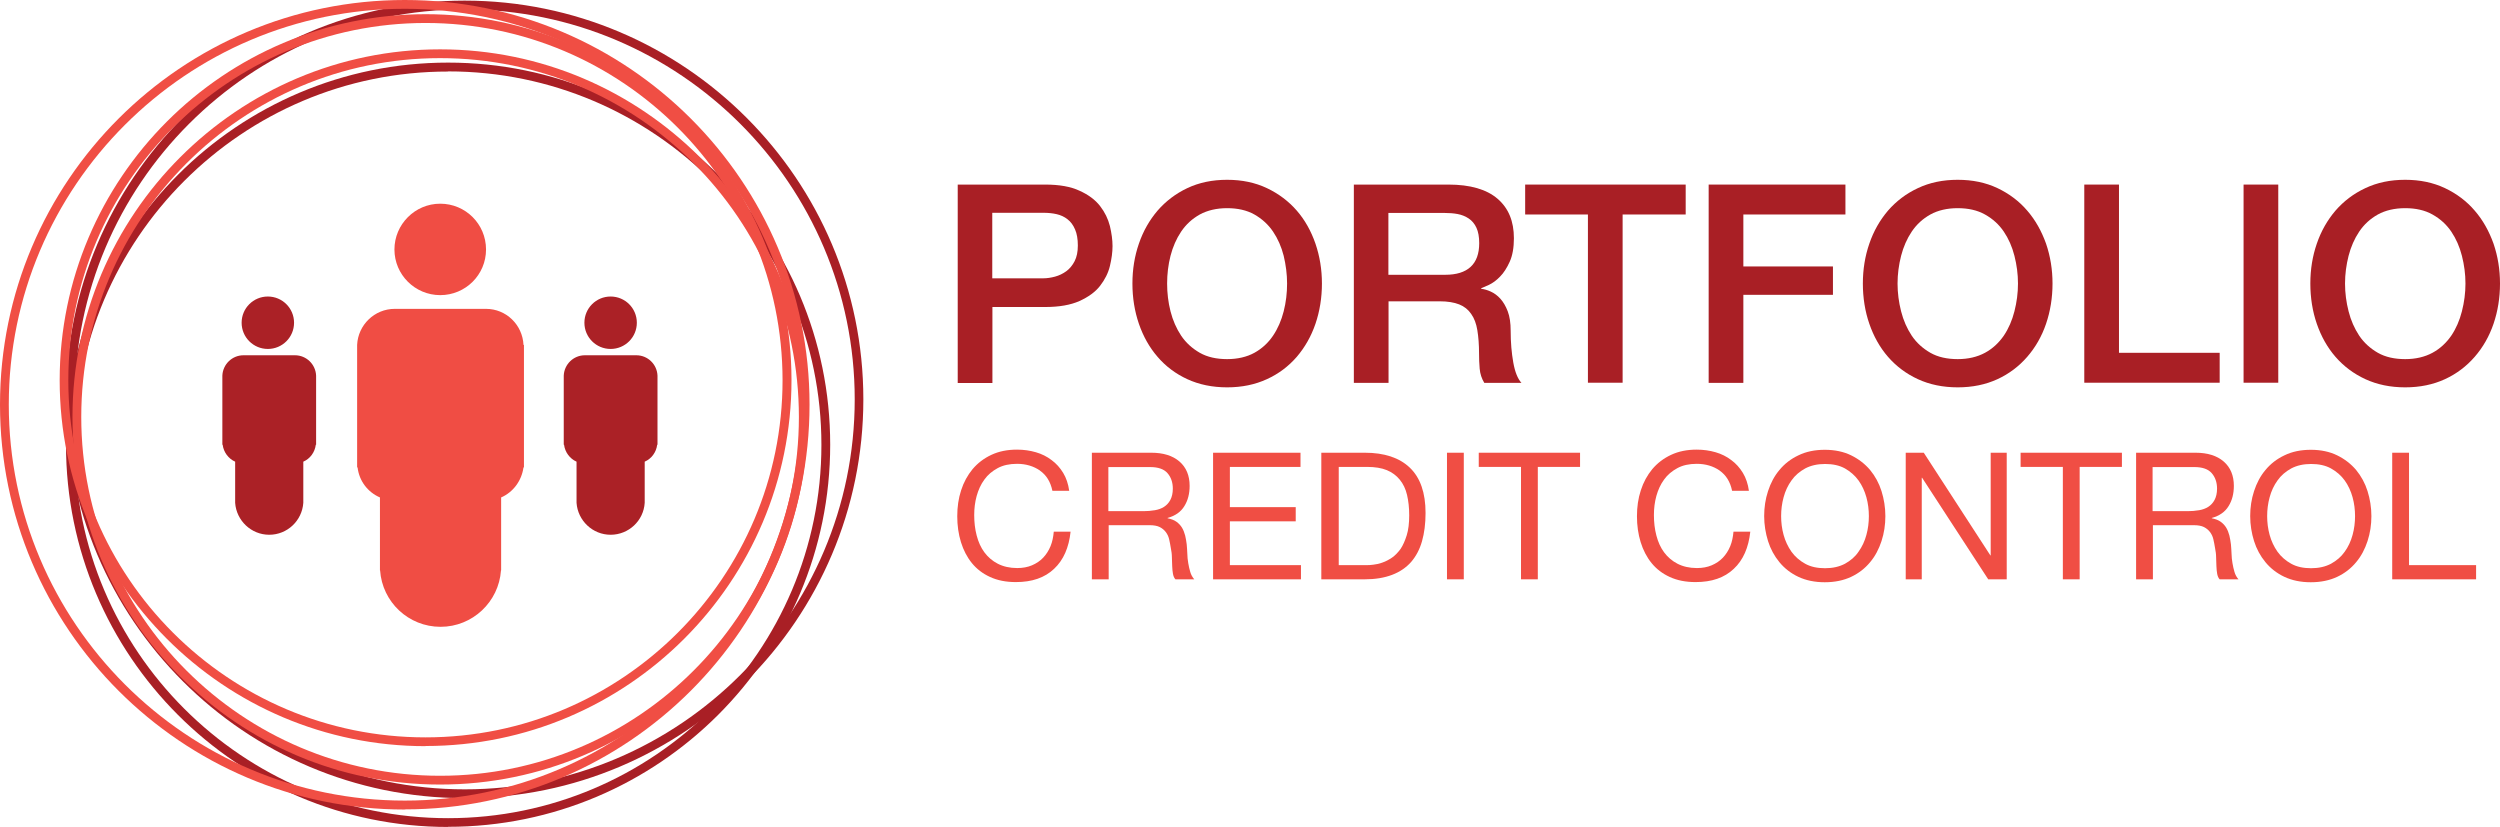 <?xml version="1.0" encoding="UTF-8"?>
<svg id="Layer_2" data-name="Layer 2" xmlns="http://www.w3.org/2000/svg" viewBox="0 0 162.13 53.63">
  <defs>
    <style>
      .cls-1 {
        fill: #f04d44;
      }

      .cls-1, .cls-2, .cls-3, .cls-4 {
        stroke-width: 0px;
      }

      .cls-2 {
        fill: #ab2126;
      }

      .cls-3 {
        fill: #a91f25;
      }

      .cls-4 {
        fill: #f04e44;
      }
    </style>
  </defs>
  <g id="Group_Dark" data-name="Group Dark">
    <g>
      <g>
        <path class="cls-3" d="M29.06,53.63c-13.67,0-24.78-11.11-24.78-24.78S15.4,4.06,29.06,4.06s24.78,11.11,24.78,24.78-11.11,24.78-24.78,24.78h0ZM29.06,4.64c-13.35-.01-24.21,10.86-24.21,24.21s10.86,24.21,24.21,24.21,24.21-10.86,24.21-24.21S42.41,4.63,29.06,4.63h0Z"/>
        <path class="cls-3" d="M30.13,51.76c-14.26,0-25.86-11.6-25.86-25.86S15.88.04,30.13.04s25.86,11.6,25.86,25.86-11.6,25.86-25.86,25.86ZM30.13.61C16.19.61,4.85,11.96,4.85,25.9s11.35,25.29,25.29,25.29,25.29-11.35,25.29-25.29S44.07.61,30.13.61Z"/>
        <path class="cls-4" d="M28.54,50.88c-13.15,0-23.84-10.7-23.84-23.84S15.4,3.2,28.54,3.2s23.84,10.7,23.84,23.84-10.7,23.84-23.84,23.84ZM28.54,3.77c-12.83,0-23.27,10.44-23.27,23.27s10.44,23.27,23.27,23.27,23.27-10.44,23.27-23.27S41.38,3.77,28.54,3.77Z"/>
        <path class="cls-4" d="M27.6,48.39c-13.09,0-23.73-10.64-23.73-23.73S14.51.92,27.6.92s23.73,10.64,23.73,23.73-10.64,23.73-23.73,23.73h0ZM27.6,1.49c-12.77,0-23.17,10.39-23.17,23.17s10.39,23.16,23.16,23.16,23.16-10.39,23.16-23.16S40.37,1.49,27.6,1.49Z"/>
        <path class="cls-4" d="M26.25,52.5C11.77,52.5,0,40.73,0,26.24S11.77,0,26.25,0s26.25,11.77,26.25,26.24-11.77,26.25-26.25,26.25ZM26.25.57C12.09.57.57,12.09.57,26.24s11.52,25.68,25.68,25.68,25.68-11.52,25.68-25.68S40.41.57,26.25.57Z"/>
        <path class="cls-1" d="M33.95,22.37c-.06-1.3-1.12-2.34-2.43-2.34h-5.92c-1.31,0-2.38,1.04-2.44,2.34h0v7.94h.03c.1.88.66,1.61,1.45,1.95v4.73h.01c.14,2.05,1.84,3.66,3.92,3.66s3.78-1.62,3.92-3.66h.01v-4.73c.78-.34,1.33-1.08,1.45-1.95h.03v-7.94h-.01Z"/>
        <path class="cls-2" d="M42.64,24.36c-.03-.73-.63-1.32-1.37-1.32h-3.34c-.74,0-1.34.59-1.37,1.32h0v4.48h.02c.06.49.38.91.81,1.1v2.67h0c.08,1.15,1.04,2.07,2.21,2.07s2.14-.91,2.21-2.07h0v-2.67c.44-.19.75-.61.81-1.1h.02v-4.48h0Z"/>
        <path class="cls-2" d="M20.5,24.36c-.03-.73-.63-1.32-1.37-1.32h-3.34c-.74,0-1.34.59-1.37,1.32h0v4.48h.02c.06.49.38.91.81,1.1v2.67h0c.08,1.15,1.04,2.07,2.21,2.07s2.13-.91,2.21-2.07h0v-2.67c.44-.19.75-.61.81-1.1h.02v-4.48h0Z"/>
        <path class="cls-2" d="M19.07,20.93c0,.94-.76,1.7-1.7,1.7s-1.7-.76-1.7-1.7.76-1.7,1.7-1.7,1.7.76,1.7,1.7Z"/>
        <path class="cls-2" d="M41.3,20.93c0,.94-.76,1.7-1.7,1.7s-1.7-.76-1.7-1.7.76-1.7,1.7-1.7,1.7.76,1.7,1.7Z"/>
        <path class="cls-1" d="M31.52,16.18c0,1.64-1.33,2.96-2.97,2.96s-2.97-1.33-2.97-2.96,1.33-2.97,2.97-2.97,2.97,1.32,2.97,2.97Z"/>
      </g>
      <g>
        <path class="cls-3" d="M62.11,11.97h5.67c.91,0,1.66.13,2.23.4.58.26,1.02.59,1.33.99.31.4.52.83.64,1.3.11.47.17.9.17,1.3s-.06.83-.17,1.29-.33.89-.64,1.29c-.31.4-.76.72-1.33.98-.58.26-1.32.39-2.23.39h-3.42v4.93h-2.25v-12.85ZM64.36,18.05h3.29c.25,0,.51-.04.77-.11.26-.07.51-.19.73-.35s.4-.38.54-.65.21-.61.21-1.02-.06-.77-.18-1.04c-.12-.28-.28-.5-.49-.66-.2-.16-.44-.27-.7-.33s-.55-.09-.85-.09h-3.33v4.25Z"/>
        <path class="cls-3" d="M79.58,11.66c.96,0,1.82.18,2.58.54.76.36,1.41.85,1.94,1.46.53.61.93,1.33,1.21,2.14.28.82.42,1.68.42,2.59s-.14,1.79-.42,2.61-.69,1.53-1.21,2.14c-.53.61-1.17,1.1-1.94,1.45-.76.35-1.62.53-2.58.53s-1.82-.18-2.58-.53c-.76-.35-1.41-.84-1.93-1.45-.53-.61-.93-1.33-1.21-2.14-.28-.82-.42-1.69-.42-2.61s.14-1.78.42-2.59c.28-.82.69-1.53,1.21-2.14.53-.61,1.17-1.1,1.93-1.46.76-.36,1.62-.54,2.58-.54ZM79.58,13.5c-.68,0-1.27.14-1.77.41-.5.28-.9.65-1.21,1.11-.31.46-.54.99-.69,1.57-.15.59-.22,1.19-.22,1.8s.07,1.21.22,1.8.38,1.11.69,1.58c.31.46.72.83,1.21,1.11s1.09.41,1.77.41,1.28-.14,1.77-.41.9-.65,1.21-1.11.54-.99.69-1.58c.15-.59.22-1.19.22-1.8s-.08-1.21-.22-1.8c-.15-.59-.38-1.11-.69-1.57s-.72-.83-1.21-1.11c-.5-.28-1.09-.41-1.77-.41Z"/>
        <path class="cls-3" d="M87.79,11.97h6.14c1.42,0,2.48.31,3.19.92.71.61,1.06,1.46,1.06,2.56,0,.61-.09,1.12-.27,1.52-.18.4-.39.73-.63.97-.24.25-.48.42-.71.53-.23.11-.41.18-.51.22v.04c.19.02.4.08.62.18.22.1.43.25.62.46s.35.48.48.82.19.76.19,1.26c0,.76.06,1.44.17,2.06.11.62.29,1.06.53,1.32h-2.41c-.17-.28-.27-.58-.3-.92s-.04-.66-.04-.97c0-.59-.04-1.09-.11-1.52-.07-.43-.2-.78-.4-1.06-.19-.28-.45-.49-.78-.62-.33-.13-.75-.2-1.27-.2h-3.31v5.29h-2.25v-12.85ZM90.04,17.82h3.69c.72,0,1.27-.17,1.64-.51.37-.34.56-.85.56-1.54,0-.41-.06-.74-.18-1-.12-.26-.29-.46-.5-.6-.21-.14-.45-.24-.72-.29-.27-.05-.55-.07-.84-.07h-3.65v4.01Z"/>
        <path class="cls-3" d="M98.92,11.97h10.4v1.94h-4.09v10.91h-2.25v-10.91h-4.07v-1.94Z"/>
        <path class="cls-3" d="M110.81,11.97h8.87v1.94h-6.62v3.37h5.81v1.84h-5.81v5.71h-2.25v-12.85Z"/>
        <path class="cls-3" d="M126.96,11.66c.96,0,1.82.18,2.58.54.76.36,1.41.85,1.93,1.46.53.61.93,1.33,1.22,2.14.28.82.42,1.68.42,2.59s-.14,1.79-.42,2.61c-.28.82-.69,1.53-1.22,2.14-.53.61-1.17,1.1-1.93,1.45-.76.35-1.62.53-2.58.53s-1.82-.18-2.58-.53c-.76-.35-1.41-.84-1.94-1.45-.53-.61-.93-1.33-1.21-2.14s-.42-1.69-.42-2.61.14-1.78.42-2.59c.28-.82.69-1.53,1.21-2.14.53-.61,1.17-1.1,1.94-1.46.76-.36,1.62-.54,2.58-.54ZM126.96,13.5c-.68,0-1.28.14-1.77.41-.5.28-.9.65-1.21,1.11-.31.46-.54.99-.69,1.57-.15.59-.23,1.19-.23,1.8s.08,1.21.23,1.8c.15.59.38,1.11.69,1.58.31.46.72.83,1.21,1.11s1.09.41,1.77.41,1.27-.14,1.77-.41.9-.65,1.22-1.11c.31-.46.54-.99.69-1.58s.23-1.19.23-1.8-.08-1.21-.23-1.8c-.15-.59-.38-1.11-.69-1.57-.31-.46-.72-.83-1.22-1.11-.5-.28-1.09-.41-1.77-.41Z"/>
        <path class="cls-3" d="M135.17,11.97h2.25v10.91h6.53v1.94h-8.78v-12.85Z"/>
        <path class="cls-3" d="M145.5,11.97h2.25v12.85h-2.25v-12.85Z"/>
        <path class="cls-3" d="M155.98,11.66c.96,0,1.82.18,2.58.54.76.36,1.41.85,1.93,1.46.53.61.93,1.33,1.22,2.14.28.82.42,1.68.42,2.59s-.14,1.79-.42,2.61c-.28.82-.69,1.53-1.22,2.14-.53.61-1.17,1.1-1.93,1.45-.76.35-1.62.53-2.58.53s-1.82-.18-2.58-.53c-.76-.35-1.41-.84-1.94-1.45-.53-.61-.93-1.33-1.21-2.14s-.42-1.69-.42-2.61.14-1.78.42-2.59c.28-.82.69-1.53,1.21-2.14.53-.61,1.17-1.1,1.94-1.46.76-.36,1.62-.54,2.58-.54ZM155.98,13.5c-.68,0-1.28.14-1.77.41-.5.28-.9.65-1.21,1.11-.31.46-.54.99-.69,1.57-.15.59-.23,1.19-.23,1.8s.08,1.21.23,1.8c.15.59.38,1.11.69,1.58.31.46.72.83,1.21,1.11s1.09.41,1.77.41,1.27-.14,1.77-.41.9-.65,1.22-1.11c.31-.46.54-.99.69-1.58s.23-1.19.23-1.8-.08-1.21-.23-1.8c-.15-.59-.38-1.11-.69-1.57-.31-.46-.72-.83-1.22-1.11-.5-.28-1.09-.41-1.77-.41Z"/>
      </g>
      <g>
        <path class="cls-4" d="M67.45,30.52c-.42-.29-.92-.44-1.49-.44-.49,0-.91.09-1.26.28s-.64.43-.86.74c-.23.31-.39.67-.5,1.06-.11.4-.16.81-.16,1.24,0,.47.05.91.16,1.33.11.42.27.78.5,1.09.23.31.52.56.87.74s.77.28,1.26.28c.36,0,.68-.06.96-.18.28-.12.52-.28.72-.49.2-.21.36-.46.48-.75.12-.29.18-.61.21-.94h1.09c-.11,1.03-.46,1.84-1.07,2.41-.61.58-1.43.86-2.48.86-.64,0-1.19-.11-1.67-.33-.48-.22-.87-.52-1.18-.9s-.55-.84-.71-1.36c-.16-.52-.24-1.08-.24-1.68s.08-1.16.25-1.68c.17-.53.42-.98.74-1.37.33-.39.73-.7,1.22-.93.49-.23,1.04-.34,1.67-.34.43,0,.84.06,1.22.17.38.11.72.28,1.02.51.3.22.55.5.75.83s.33.72.39,1.16h-1.09c-.12-.58-.39-1.02-.81-1.31Z"/>
        <path class="cls-4" d="M74.66,29.36c.78,0,1.39.19,1.83.57.44.38.66.91.66,1.58,0,.5-.11.94-.34,1.31-.23.38-.59.63-1.09.77v.02c.24.05.43.12.58.23s.27.24.36.39.15.32.2.5c.04.18.08.38.1.57.02.2.03.4.04.61,0,.21.03.41.06.61.03.2.08.39.13.57s.14.34.26.48h-1.22c-.08-.08-.13-.2-.16-.35-.03-.15-.04-.31-.05-.49,0-.18-.02-.37-.02-.58s-.03-.41-.07-.61c-.03-.2-.07-.39-.11-.57s-.12-.34-.22-.47c-.1-.13-.23-.24-.39-.32-.16-.08-.38-.12-.64-.12h-2.67v3.51h-1.09v-8.21h3.86ZM74.89,33.09c.23-.04.43-.11.6-.22.17-.11.31-.26.41-.45s.16-.43.16-.73c0-.41-.12-.75-.35-1.01-.23-.26-.6-.39-1.12-.39h-2.71v2.86h2.28c.25,0,.49-.02.72-.06Z"/>
        <path class="cls-4" d="M84.34,29.36v.92h-4.58v2.61h4.27v.92h-4.27v2.84h4.61v.92h-5.7v-8.21h5.67Z"/>
        <path class="cls-4" d="M88.51,29.36c1.26,0,2.24.32,2.92.97s1.02,1.63,1.02,2.94c0,.69-.08,1.3-.23,1.83-.15.53-.39.98-.71,1.35-.32.36-.73.64-1.23.83-.5.19-1.09.29-1.77.29h-2.82v-8.21h2.82ZM88.61,36.65c.12,0,.28,0,.46-.03.18-.02.38-.06.59-.14.21-.07.41-.18.62-.32.2-.14.38-.33.55-.56.16-.24.29-.54.4-.89s.16-.79.16-1.29-.05-.93-.14-1.32-.25-.72-.47-.99c-.22-.27-.5-.48-.84-.62-.34-.14-.77-.21-1.28-.21h-1.84v6.37h1.82Z"/>
        <path class="cls-4" d="M94.93,29.36v8.21h-1.09v-8.21h1.09Z"/>
        <path class="cls-4" d="M95.9,30.28v-.92h6.57v.92h-2.74v7.29h-1.09v-7.29h-2.74Z"/>
        <path class="cls-4" d="M111.53,30.52c-.42-.29-.92-.44-1.49-.44-.49,0-.91.09-1.26.28s-.64.43-.86.74c-.23.31-.39.67-.5,1.06-.11.4-.16.81-.16,1.24,0,.47.05.91.16,1.33.11.42.27.78.5,1.09.23.31.52.56.87.74s.77.28,1.26.28c.36,0,.68-.06.96-.18.28-.12.52-.28.72-.49.2-.21.36-.46.48-.75.12-.29.18-.61.21-.94h1.09c-.11,1.03-.46,1.84-1.07,2.41-.61.58-1.43.86-2.48.86-.64,0-1.19-.11-1.67-.33-.48-.22-.87-.52-1.18-.9s-.55-.84-.71-1.36c-.16-.52-.24-1.08-.24-1.68s.08-1.16.25-1.68c.17-.53.42-.98.74-1.37.33-.39.73-.7,1.22-.93.49-.23,1.04-.34,1.67-.34.43,0,.84.06,1.22.17.38.11.72.28,1.02.51.3.22.55.5.75.83s.33.72.39,1.16h-1.09c-.12-.58-.39-1.02-.81-1.31Z"/>
        <path class="cls-4" d="M114.66,31.85c.17-.52.41-.98.74-1.37.33-.4.74-.72,1.23-.95.49-.24,1.06-.36,1.71-.36s1.22.12,1.71.36c.49.24.9.56,1.23.95.33.4.58.86.74,1.37s.25,1.06.25,1.62-.08,1.1-.25,1.62-.41.98-.74,1.37c-.33.4-.74.72-1.23.95-.49.23-1.06.35-1.71.35s-1.22-.12-1.71-.35c-.49-.23-.9-.55-1.23-.95-.33-.4-.58-.86-.74-1.37-.16-.52-.25-1.06-.25-1.62s.08-1.1.25-1.62ZM115.67,34.69c.11.4.28.76.51,1.09.23.32.53.58.89.78.36.2.79.29,1.29.29s.93-.1,1.29-.29c.36-.2.66-.45.88-.78.23-.32.4-.68.51-1.09.11-.4.16-.81.16-1.22s-.05-.82-.16-1.22c-.11-.4-.28-.77-.51-1.09-.23-.32-.53-.58-.88-.78-.36-.2-.79-.29-1.29-.29s-.93.1-1.29.29c-.36.2-.66.45-.89.78-.23.32-.4.68-.51,1.09-.11.4-.16.81-.16,1.22s.05.82.16,1.22Z"/>
        <path class="cls-4" d="M124.76,29.36l4.32,6.66h.02v-6.66h1.04v8.21h-1.2l-4.29-6.59h-.02v6.59h-1.04v-8.21h1.16Z"/>
        <path class="cls-4" d="M131.04,30.28v-.92h6.57v.92h-2.74v7.29h-1.09v-7.29h-2.74Z"/>
        <path class="cls-4" d="M142.38,29.36c.78,0,1.39.19,1.83.57.44.38.66.91.66,1.58,0,.5-.11.94-.34,1.31-.23.38-.59.63-1.09.77v.02c.24.05.43.12.58.23s.27.24.36.39.15.32.2.5c.04.18.08.38.1.57.02.2.03.4.04.61,0,.21.03.41.06.61.03.2.08.39.13.57s.14.34.26.48h-1.22c-.08-.08-.13-.2-.16-.35-.03-.15-.04-.31-.05-.49,0-.18-.02-.37-.02-.58s-.03-.41-.07-.61c-.03-.2-.07-.39-.11-.57s-.12-.34-.22-.47c-.1-.13-.23-.24-.39-.32-.16-.08-.38-.12-.64-.12h-2.67v3.51h-1.09v-8.21h3.86ZM142.61,33.09c.23-.04.43-.11.6-.22.17-.11.31-.26.41-.45s.16-.43.16-.73c0-.41-.12-.75-.35-1.01-.23-.26-.6-.39-1.12-.39h-2.71v2.86h2.28c.25,0,.49-.02.72-.06Z"/>
        <path class="cls-4" d="M146.18,31.85c.17-.52.41-.98.74-1.37.33-.4.74-.72,1.23-.95.49-.24,1.06-.36,1.71-.36s1.22.12,1.71.36c.49.24.9.56,1.23.95.33.4.58.86.74,1.37s.25,1.06.25,1.62-.08,1.1-.25,1.62-.41.98-.74,1.37c-.33.4-.74.72-1.23.95-.49.23-1.06.35-1.71.35s-1.22-.12-1.71-.35c-.49-.23-.9-.55-1.23-.95-.33-.4-.58-.86-.74-1.37s-.25-1.06-.25-1.62.08-1.1.25-1.62ZM147.19,34.69c.11.4.28.76.51,1.09.23.32.53.58.89.78.36.2.79.29,1.29.29s.93-.1,1.29-.29c.36-.2.66-.45.89-.78.23-.32.4-.68.51-1.09.11-.4.16-.81.16-1.22s-.05-.82-.16-1.22c-.11-.4-.28-.77-.51-1.09-.23-.32-.53-.58-.89-.78-.36-.2-.79-.29-1.29-.29s-.93.1-1.29.29c-.36.2-.66.45-.89.78-.23.32-.4.68-.51,1.09-.11.4-.16.81-.16,1.22s.05.82.16,1.22Z"/>
        <path class="cls-4" d="M156.23,29.36v7.29h4.35v.92h-5.44v-8.21h1.09Z"/>
      </g>
    </g>
  </g>
</svg>